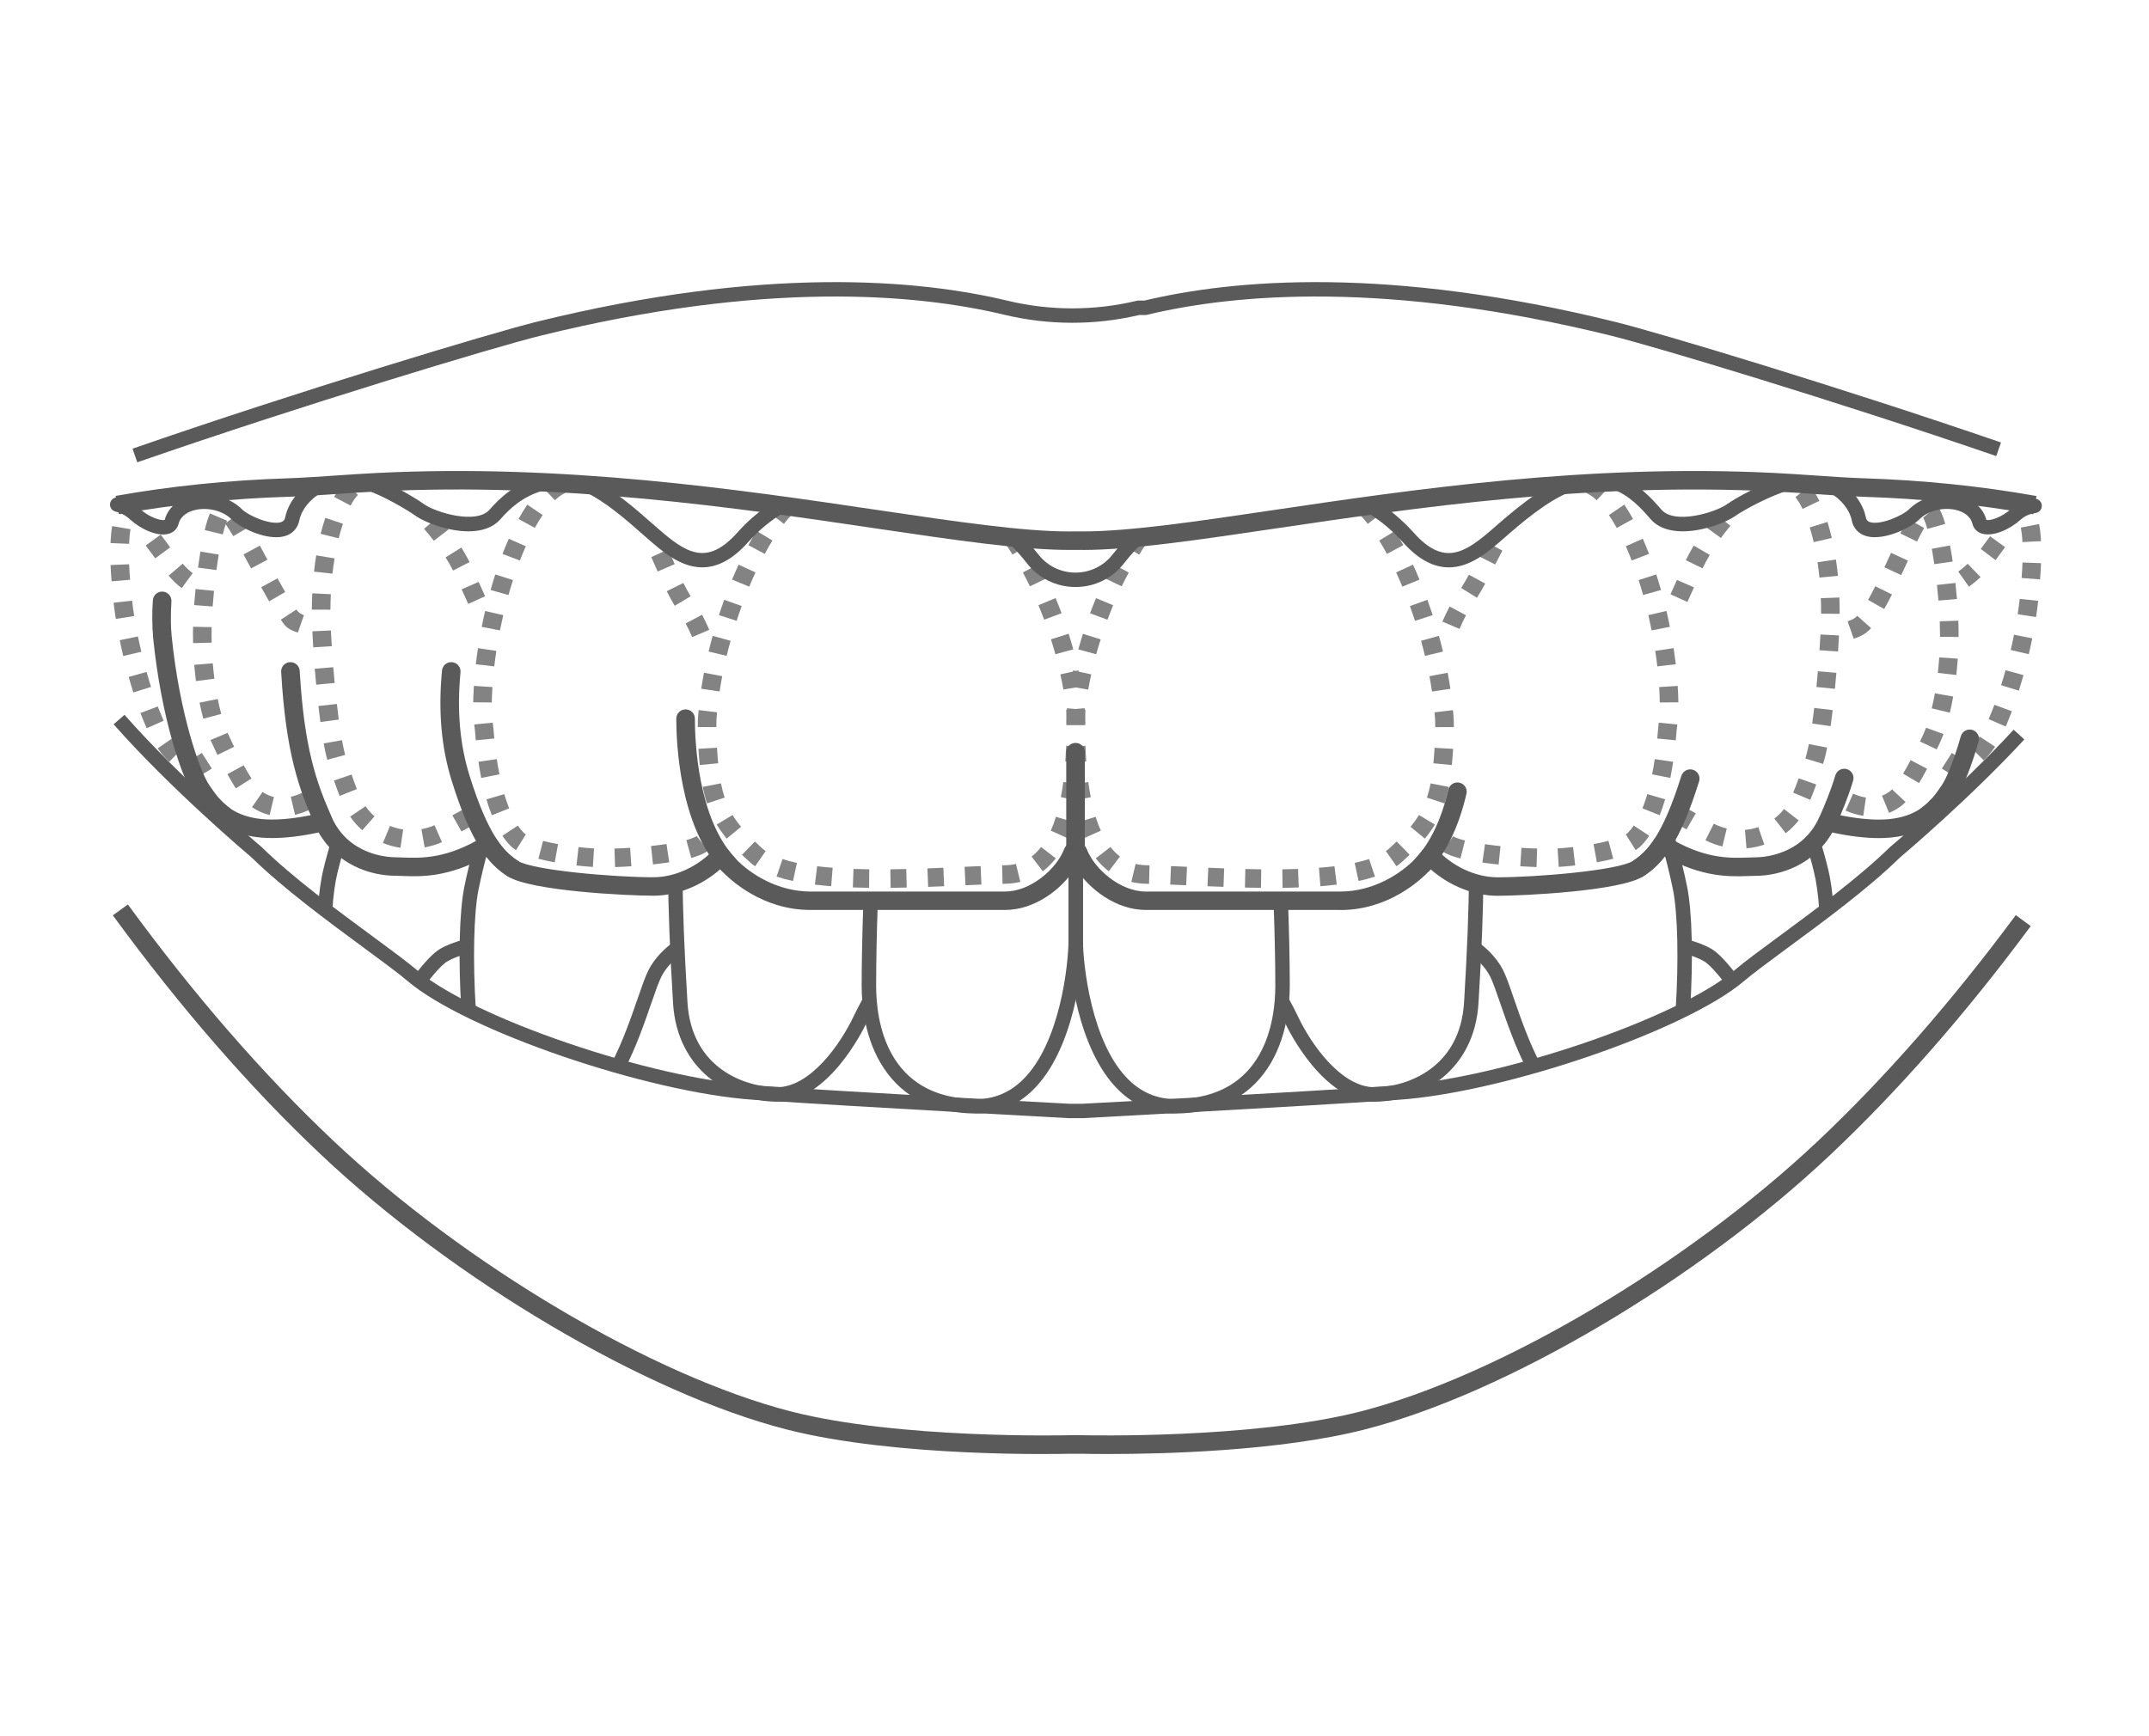 <?xml version="1.0" encoding="UTF-8"?>
<svg xmlns="http://www.w3.org/2000/svg" xmlns:xlink="http://www.w3.org/1999/xlink" version="1.1" id="Layer_1" x="0px" y="0px" width="99px" height="80px" viewBox="0 0 99 80" xml:space="preserve">
<g>
	<g opacity="0.75">
		<path fill="#5A5A5A" d="M59.085,40.91l-0.01-0.853c0.25-0.004,0.494-0.009,0.725-0.018l0.029,0.852    c-0.236,0.01-0.488,0.015-0.746,0.019H59.085z M58.093,40.91c-0.248-0.003-0.496-0.007-0.742-0.013l0.02-0.854    c0.244,0.006,0.488,0.01,0.732,0.014l-0.012,0.853H58.093z M56.362,40.865l-0.736-0.029l0.037-0.853    c0.24,0.011,0.486,0.021,0.732,0.031l-0.031,0.851H56.362z M60.829,40.836l-0.068-0.851c0.25-0.02,0.49-0.043,0.715-0.069    l0.105,0.845C61.345,40.791,61.091,40.815,60.829,40.836z M54.644,40.792l-0.734-0.033l0.035-0.851l0.738,0.032L54.644,40.792    L54.644,40.792z M52.935,40.726l-0.146-0.004c-0.227-0.004-0.451-0.032-0.672-0.084l0.199-0.83    c0.154,0.037,0.32,0.059,0.492,0.061l0.148,0.005L52.935,40.726L52.935,40.726z M62.587,40.595l-0.18-0.834    c0.242-0.052,0.467-0.113,0.664-0.178l0.271,0.809C63.095,40.473,62.843,40.541,62.587,40.595z M51.079,40.147    c-0.225-0.172-0.426-0.371-0.599-0.596l0.677-0.523c0.135,0.174,0.283,0.32,0.438,0.438L51.079,40.147L51.079,40.147z     M64.335,39.917l-0.49-0.701c0.059-0.041,0.117-0.086,0.17-0.134c0.115-0.104,0.225-0.207,0.328-0.308l0.596,0.613    c-0.107,0.104-0.221,0.209-0.346,0.323c-0.076,0.07-0.166,0.14-0.26,0.205L64.335,39.917z M65.642,38.642l-0.662-0.543    c0.152-0.185,0.279-0.363,0.391-0.544l0.732,0.44c-0.129,0.217-0.281,0.429-0.463,0.646h0.002V38.642z M49.932,38.625    c-0.106-0.239-0.198-0.485-0.276-0.735l0.818-0.253c0.07,0.23,0.152,0.445,0.24,0.639L49.932,38.625L49.932,38.625z M66.55,37.021    l-0.814-0.267c0.066-0.2,0.123-0.416,0.17-0.657l0.84,0.163c-0.049,0.257-0.115,0.511-0.197,0.76L66.55,37.021z M49.409,36.896    c-0.046-0.237-0.087-0.49-0.122-0.75l0.85-0.112c0.031,0.245,0.07,0.48,0.113,0.7L49.409,36.896L49.409,36.896L49.409,36.896z     M66.886,35.253l-0.852-0.082c0.02-0.218,0.039-0.452,0.053-0.714l0.855,0.049c-0.018,0.274-0.035,0.517-0.059,0.747H66.886z     M49.188,35.146c-0.016-0.222-0.028-0.444-0.036-0.666l-0.004-0.075l0.856-0.041l0.004,0.076c0.008,0.226,0.02,0.441,0.035,0.647    L49.188,35.146L49.188,35.146z M66.12,33.506c0.002-0.228-0.01-0.456-0.035-0.682l0.85-0.102c0.018,0.144,0.041,0.397,0.041,0.782    L66.12,33.506L66.12,33.506z M49.977,33.405h-0.856v-0.03c0-0.248,0.01-0.495,0.032-0.741l0.853,0.076    c-0.022,0.22-0.032,0.44-0.031,0.661v0.033L49.977,33.405z M65.97,31.865c-0.035-0.236-0.076-0.472-0.119-0.706l0.84-0.16    c0.049,0.25,0.09,0.5,0.127,0.74L65.97,31.865L65.97,31.865z M50.133,31.776l-0.844-0.146c0.043-0.24,0.092-0.489,0.146-0.739    l0.836,0.183C50.219,31.311,50.172,31.547,50.133,31.776L50.133,31.776L50.133,31.776z M65.646,30.223    c-0.057-0.23-0.117-0.464-0.182-0.696l0.824-0.228c0.068,0.24,0.131,0.484,0.189,0.723L65.646,30.223L65.646,30.223L65.646,30.223    z M50.501,30.148l-0.826-0.226c0.066-0.238,0.139-0.48,0.214-0.718l0.817,0.257C50.632,29.689,50.563,29.921,50.501,30.148    L50.501,30.148L50.501,30.148z M65.187,28.608c-0.076-0.23-0.154-0.459-0.234-0.681l0.805-0.29    c0.084,0.232,0.166,0.47,0.244,0.707L65.187,28.608z M51.019,28.556l-0.802-0.298c0.086-0.234,0.18-0.469,0.274-0.697l0.791,0.328    C51.19,28.108,51.103,28.332,51.019,28.556z M64.604,27.033c-0.092-0.221-0.188-0.44-0.287-0.657l0.777-0.357    c0.104,0.222,0.203,0.453,0.301,0.688L64.604,27.033z M51.675,27.017l-0.771-0.37c0.109-0.226,0.223-0.451,0.34-0.67l0.756,0.403    c-0.113,0.208-0.221,0.422-0.326,0.637l0,0H51.675z M52.476,25.557l-0.727-0.45c0.123-0.2,0.254-0.399,0.385-0.588l0.707,0.483    c-0.125,0.179-0.246,0.365-0.363,0.554L52.476,25.557z M63.892,25.523c-0.111-0.208-0.23-0.414-0.354-0.615l0.73-0.446    c0.127,0.206,0.254,0.428,0.379,0.658L63.892,25.523z M63.009,24.14c-0.137-0.18-0.287-0.35-0.447-0.51l0.604-0.606    c0.174,0.172,0.35,0.37,0.521,0.593L63.009,24.14z M70.786,39.953c-0.238-0.009-0.492-0.021-0.75-0.036l0.053-0.85    c0.25,0.015,0.494,0.027,0.723,0.033l-0.027,0.853H70.786z M71.808,39.944l-0.053-0.85c0.221-0.014,0.467-0.035,0.713-0.063    l0.098,0.847c-0.252,0.028-0.506,0.052-0.758,0.067V39.944z M69.038,39.835c-0.25-0.025-0.5-0.055-0.748-0.09l0.121-0.846    c0.221,0.033,0.461,0.062,0.715,0.089L69.038,39.835L69.038,39.835z M73.565,39.735l-0.154-0.84    c0.252-0.047,0.484-0.097,0.688-0.15l0.221,0.824c-0.25,0.064-0.5,0.119-0.754,0.164l0,0V39.735z M67.28,39.556    c-0.373-0.095-0.643-0.199-0.824-0.324l0.486-0.701c0.043,0.029,0.182,0.107,0.547,0.199L67.28,39.556L67.28,39.556z     M75.349,39.169l-0.453-0.723c0.037-0.021,0.07-0.048,0.102-0.077c0.088-0.091,0.178-0.2,0.264-0.33l0.715,0.471    c-0.109,0.165-0.232,0.319-0.371,0.46C75.534,39.04,75.448,39.106,75.349,39.169z M76.46,37.563l-0.797-0.316    c0.08-0.2,0.156-0.42,0.227-0.656l0.82,0.24c-0.076,0.26-0.16,0.505-0.25,0.73V37.563z M76.95,35.846l-0.84-0.166    c0.045-0.224,0.086-0.46,0.121-0.702l0.848,0.125C77.04,35.359,76.997,35.609,76.95,35.846L76.95,35.846z M77.2,34.111    l-0.854-0.082c0.014-0.14,0.027-0.285,0.039-0.434v-0.016l0.004-0.033c0.012-0.082,0.023-0.165,0.029-0.248l0.854,0.084    c-0.01,0.093-0.021,0.185-0.033,0.277c-0.012,0.154-0.025,0.305-0.039,0.45V34.111z M76.462,32.368    c-0.002-0.237-0.012-0.473-0.027-0.709l0.854-0.053c0.016,0.252,0.025,0.504,0.031,0.756L76.462,32.368L76.462,32.368z     M76.349,30.706c-0.027-0.238-0.059-0.476-0.096-0.713l0.848-0.128c0.037,0.25,0.07,0.499,0.1,0.743l-0.85,0.098H76.349z     M76.087,29.048c-0.047-0.234-0.098-0.47-0.15-0.703l0.834-0.193c0.055,0.242,0.109,0.487,0.156,0.73L76.087,29.048z     M75.696,27.417c-0.066-0.23-0.135-0.46-0.209-0.688l0.814-0.26c0.076,0.233,0.148,0.473,0.219,0.717L75.696,27.417L75.696,27.417    z M75.169,25.828c-0.088-0.228-0.18-0.45-0.271-0.659l0.783-0.344c0.098,0.221,0.195,0.456,0.287,0.698L75.169,25.828    L75.169,25.828z M74.479,24.324c-0.111-0.203-0.23-0.4-0.359-0.592l0.707-0.478c0.137,0.2,0.273,0.422,0.404,0.66l-0.75,0.411    L74.479,24.324z M73.554,23.05c-0.141-0.138-0.303-0.251-0.48-0.336l0.348-0.78c0.242,0.107,0.484,0.274,0.721,0.496l-0.59,0.62    H73.554z M67.235,28.978l-0.787-0.335c0.107-0.25,0.219-0.483,0.334-0.696l0.754,0.403c-0.102,0.19-0.203,0.401-0.299,0.628    H67.235z M68.04,27.544l-0.727-0.451c0.121-0.195,0.238-0.395,0.357-0.612l0.752,0.41C68.302,27.112,68.175,27.33,68.04,27.544    L68.04,27.544z M68.882,26.01l-0.766-0.385c0.115-0.224,0.227-0.445,0.346-0.663l0.75,0.41c-0.111,0.207-0.221,0.42-0.332,0.637    v0.001H68.882z M80.458,39.09l-0.072-0.85c0.209-0.019,0.416-0.06,0.615-0.13l0.277,0.809    C81.013,39.009,80.737,39.066,80.458,39.09z M79.347,39.004c-0.271-0.065-0.533-0.161-0.781-0.287l0.385-0.762    c0.193,0.097,0.395,0.17,0.598,0.22L79.347,39.004z M82.265,38.394l-0.525-0.676c0.168-0.128,0.318-0.277,0.445-0.44l0.676,0.524    C82.688,38.022,82.487,38.222,82.265,38.394L82.265,38.394z M77.696,38.216c-0.211-0.12-0.422-0.238-0.635-0.354l0.408-0.75    c0.145,0.078,0.373,0.204,0.652,0.364L77.696,38.216L77.696,38.216z M83.396,36.856l-0.789-0.334    c0.08-0.185,0.162-0.4,0.254-0.659l0.809,0.284C83.571,36.424,83.481,36.656,83.396,36.856L83.396,36.856z M83.987,35.199    l-0.82-0.25l0.008-0.02c0.051-0.159,0.104-0.375,0.156-0.645l0.84,0.163c-0.045,0.25-0.105,0.498-0.182,0.742L83.987,35.199    L83.987,35.199L83.987,35.199z M84.333,33.459l-0.848-0.12c0.031-0.22,0.063-0.463,0.092-0.718l0.85,0.1    c-0.029,0.26-0.063,0.508-0.094,0.736V33.459L84.333,33.459z M84.532,31.739l-0.852-0.083c0.023-0.243,0.045-0.487,0.064-0.726    l0.854,0.072C84.577,31.248,84.556,31.494,84.532,31.739z M84.675,30.019l-0.855-0.057c0.018-0.26,0.033-0.505,0.045-0.726    l0.854,0.044C84.708,29.505,84.692,29.755,84.675,30.019L84.675,30.019z M84.751,28.283l-0.857-0.005v-0.1    c0-0.205-0.004-0.412-0.012-0.615l0.855-0.031c0.008,0.213,0.012,0.43,0.012,0.647v0.104H84.751z M77.735,27.738l-0.779-0.354    c0.09-0.197,0.189-0.418,0.297-0.663l0.785,0.343C77.927,27.313,77.827,27.537,77.735,27.738L77.735,27.738z M83.819,26.615    c-0.023-0.236-0.053-0.472-0.088-0.706l0.846-0.127c0.037,0.243,0.07,0.495,0.094,0.75L83.819,26.615z M78.433,26.188l-0.77-0.375    c0.115-0.231,0.236-0.459,0.363-0.674l0.74,0.431C78.647,25.772,78.536,25.978,78.433,26.188z M83.554,24.981    c-0.053-0.228-0.113-0.454-0.184-0.677l0.818-0.253c0.072,0.233,0.139,0.481,0.199,0.738L83.554,24.981L83.554,24.981z     M79.28,24.789l-0.693-0.502c0.139-0.189,0.287-0.378,0.465-0.598l0.664,0.539C79.546,24.434,79.407,24.613,79.28,24.789    L79.28,24.789z M83.04,23.449c-0.088-0.192-0.199-0.374-0.328-0.541l0.664-0.538c0.152,0.185,0.299,0.423,0.436,0.71L83.04,23.449    L83.04,23.449L83.04,23.449z M85.835,37.592c-0.279-0.044-0.553-0.126-0.813-0.243l0.346-0.78c0.209,0.093,0.41,0.153,0.592,0.18    l-0.123,0.843H85.835z M87.024,37.456l-0.324-0.79c0.125-0.05,0.25-0.122,0.373-0.213c0.031-0.025,0.061-0.052,0.088-0.081    l0.625,0.582c-0.07,0.075-0.135,0.135-0.201,0.183C87.411,37.267,87.224,37.374,87.024,37.456L87.024,37.456L87.024,37.456z     M88.405,36.083l-0.734-0.436c0.109-0.184,0.227-0.392,0.348-0.622l0.758,0.398c-0.129,0.242-0.252,0.463-0.369,0.66H88.405z     M89.224,34.532l-0.775-0.366c0.047-0.095,0.09-0.192,0.137-0.29c0.047-0.101,0.096-0.218,0.143-0.345l0.803,0.293    c-0.051,0.139-0.107,0.276-0.17,0.411c-0.045,0.1-0.092,0.2-0.141,0.297H89.224z M89.823,32.838l-0.832-0.198    c0.053-0.221,0.102-0.454,0.145-0.694l0.844,0.15c-0.045,0.256-0.098,0.506-0.154,0.742H89.823L89.823,32.838z M90.122,31.101    l-0.85-0.095c0.025-0.233,0.049-0.473,0.064-0.712l0.854,0.056c-0.018,0.251-0.039,0.503-0.066,0.75L90.122,31.101z     M85.397,29.433l-0.281-0.805c0.258-0.09,0.336-0.135,0.445-0.254l0.637,0.57C85.962,29.204,85.743,29.313,85.397,29.433    L85.397,29.433z M90.228,29.35l-0.857-0.008v-0.128c0-0.193-0.004-0.39-0.01-0.585l0.855-0.03    c0.008,0.206,0.012,0.414,0.012,0.616V29.35L90.228,29.35L90.228,29.35z M86.802,28.062l-0.744-0.42    c0.1-0.175,0.209-0.38,0.332-0.63l0.768,0.38C87.026,27.655,86.911,27.874,86.802,28.062z M89.3,27.674    c-0.02-0.24-0.043-0.482-0.068-0.72l0.85-0.092c0.027,0.245,0.051,0.494,0.072,0.74L89.3,27.674L89.3,27.674z M87.585,26.499    l-0.775-0.36l0.191-0.412l0.117-0.253l0.777,0.359l-0.119,0.253L87.585,26.499L87.585,26.499z M89.108,25.997    c-0.033-0.237-0.072-0.474-0.115-0.71l0.842-0.152c0.043,0.23,0.084,0.479,0.121,0.74L89.108,25.997z M88.313,24.955l-0.77-0.376    c0.133-0.272,0.25-0.492,0.354-0.673l0.744,0.422C88.546,24.494,88.44,24.699,88.313,24.955z M88.79,24.372    c-0.117-0.412-0.197-0.51-0.201-0.514l0.656-0.548c0.137,0.162,0.254,0.426,0.369,0.83L88.79,24.372L88.79,24.372z M90.269,35.794    c-0.23,0-0.398-0.11-0.629-0.263c-0.055-0.035-0.113-0.075-0.184-0.118l0.461-0.72l0.193,0.127    c0.084,0.055,0.178,0.116,0.211,0.128c0,0-0.063-0.013-0.109,0l0.244,0.818C90.396,35.784,90.331,35.794,90.269,35.794    L90.269,35.794z M91.39,35.038l-0.605-0.603c0.162-0.162,0.293-0.321,0.412-0.498l0.713,0.47    C91.759,34.633,91.593,34.834,91.39,35.038L91.39,35.038z M92.399,33.475l-0.787-0.339c0.094-0.218,0.184-0.438,0.266-0.66    l0.805,0.297c-0.07,0.186-0.141,0.365-0.211,0.533L92.399,33.475L92.399,33.475z M93.005,31.825l-0.818-0.253    c0.07-0.222,0.139-0.454,0.205-0.691l0.824,0.227c-0.068,0.246-0.141,0.487-0.213,0.718L93.005,31.825z M93.462,30.144    l-0.834-0.194c0.057-0.237,0.107-0.474,0.154-0.704l0.84,0.168C93.573,29.653,93.521,29.898,93.462,30.144z M93.798,28.432    l-0.848-0.13c0.039-0.248,0.07-0.486,0.094-0.707l0.852,0.088c-0.027,0.25-0.061,0.5-0.1,0.749H93.798z M90.704,27.033    l-0.492-0.698c0.146-0.1,0.291-0.22,0.434-0.358l0.594,0.615C91.071,26.752,90.894,26.899,90.704,27.033L90.704,27.033z     M93.985,26.7l-0.854-0.068c0.02-0.245,0.033-0.486,0.041-0.713l0.855,0.031c-0.008,0.24-0.023,0.493-0.045,0.75H93.985z     M91.931,25.81l-0.682-0.517c0.025-0.033,0.051-0.065,0.074-0.098c0.127-0.171,0.246-0.333,0.357-0.484l0.691,0.501    c-0.111,0.154-0.23,0.318-0.361,0.491L91.931,25.81L91.931,25.81z M93.169,24.978c-0.008-0.225-0.033-0.448-0.072-0.669    l0.84-0.162c0.045,0.223,0.072,0.487,0.088,0.789L93.169,24.978L93.169,24.978z"></path>
		<path fill="#5A5A5A" d="M40.036,40.91c-0.258-0.003-0.508-0.011-0.747-0.019l0.03-0.852c0.232,0.009,0.476,0.014,0.727,0.018    L40.036,40.91z M41.028,40.91l-0.01-0.853c0.245-0.004,0.488-0.008,0.732-0.014l0.02,0.854    C41.523,40.903,41.276,40.907,41.028,40.91z M42.758,40.865l-0.033-0.851l0.733-0.031l0.037,0.853    C43.253,40.847,43.006,40.856,42.758,40.865L42.758,40.865z M38.291,40.836c-0.251-0.02-0.501-0.044-0.751-0.075l0.105-0.846    c0.224,0.027,0.463,0.051,0.714,0.07L38.291,40.836z M44.477,40.792l-0.039-0.852c0.254-0.012,0.5-0.023,0.738-0.032l0.036,0.851    L44.477,40.792z M46.185,40.726l-0.02-0.853l0.148-0.004c0.172-0.004,0.336-0.024,0.49-0.06l0.202,0.828    c-0.221,0.051-0.447,0.08-0.674,0.084L46.185,40.726L46.185,40.726z M36.532,40.595c-0.255-0.054-0.508-0.121-0.756-0.203    l0.272-0.809c0.198,0.066,0.422,0.126,0.665,0.178L36.532,40.595z M48.04,40.147l-0.517-0.68c0.157-0.119,0.304-0.265,0.438-0.438    l0.677,0.523C48.458,39.784,48.256,39.983,48.04,40.147L48.04,40.147L48.04,40.147z M34.785,39.917    c-0.091-0.063-0.177-0.131-0.259-0.206c-0.121-0.11-0.236-0.218-0.345-0.323l0.596-0.613c0.103,0.1,0.213,0.201,0.328,0.308    c0.05,0.046,0.106,0.091,0.168,0.134L34.785,39.917L34.785,39.917L34.785,39.917z M33.479,38.64    c-0.17-0.203-0.325-0.42-0.463-0.646l0.733-0.44c0.11,0.181,0.238,0.36,0.39,0.544l-0.661,0.543L33.479,38.64z M49.188,38.624    l-0.781-0.35c0.087-0.193,0.168-0.409,0.24-0.64l0.817,0.254C49.386,38.14,49.294,38.384,49.188,38.624L49.188,38.624z     M32.57,37.019c-0.082-0.249-0.147-0.503-0.196-0.761l0.84-0.163c0.048,0.241,0.103,0.456,0.169,0.657L32.57,37.019L32.57,37.019z     M49.71,36.894l-0.84-0.162c0.043-0.22,0.08-0.456,0.113-0.7l0.849,0.111C49.798,36.403,49.757,36.657,49.71,36.894L49.71,36.894    L49.71,36.894z M32.234,35.251c-0.022-0.23-0.041-0.473-0.058-0.747l0.855-0.05c0.015,0.263,0.033,0.497,0.054,0.715    L32.234,35.251L32.234,35.251z M49.932,35.144l-0.855-0.06c0.015-0.204,0.026-0.419,0.036-0.64l0.003-0.082l0.856,0.04    l-0.004,0.082C49.958,34.707,49.947,34.931,49.932,35.144z M33,33.504l-0.856-0.003c0.002-0.385,0.023-0.638,0.04-0.782    l0.85,0.102C33.022,32.921,33.002,33.141,33,33.504z M50,33.404h-0.856v-0.038c0.001-0.22-0.009-0.439-0.029-0.657l0.853-0.077    C49.989,32.877,50,33.123,50,33.369V33.404L50,33.404z M33.15,31.862l-0.846-0.125c0.036-0.24,0.078-0.49,0.127-0.74l0.84,0.16    C33.226,31.397,33.185,31.633,33.15,31.862L33.15,31.862z M48.988,31.774c-0.04-0.228-0.087-0.464-0.139-0.7l0.836-0.184    c0.056,0.25,0.104,0.498,0.146,0.738L48.988,31.774L48.988,31.774z M33.475,30.221l-0.832-0.2c0.058-0.24,0.121-0.483,0.188-0.723    l0.825,0.228C33.591,29.757,33.531,29.989,33.475,30.221L33.475,30.221L33.475,30.221z M48.619,30.147    c-0.063-0.229-0.131-0.46-0.205-0.688l0.817-0.257c0.076,0.239,0.147,0.48,0.213,0.718l-0.826,0.227H48.619z M33.935,28.606    l-0.815-0.264c0.077-0.237,0.16-0.475,0.243-0.706l0.806,0.289C34.088,28.147,34.009,28.377,33.935,28.606L33.935,28.606z     M48.102,28.554c-0.083-0.224-0.171-0.446-0.263-0.667l0.79-0.328c0.096,0.23,0.189,0.463,0.276,0.697L48.102,28.554z     M34.516,27.032l-0.792-0.326c0.098-0.235,0.2-0.466,0.302-0.688l0.778,0.357C34.706,26.586,34.61,26.808,34.516,27.032z     M47.446,27.016c-0.103-0.216-0.213-0.43-0.325-0.637l0.755-0.402c0.117,0.218,0.232,0.443,0.341,0.67L47.446,27.016    L47.446,27.016z M46.646,25.556c-0.118-0.19-0.24-0.377-0.364-0.555l0.705-0.483c0.131,0.19,0.26,0.387,0.386,0.588L46.646,25.556    z M35.23,25.522l-0.755-0.403c0.124-0.23,0.251-0.45,0.379-0.658l0.73,0.446C35.464,25.099,35.346,25.307,35.23,25.522z     M36.111,24.139l-0.676-0.523c0.173-0.222,0.348-0.422,0.521-0.593l0.604,0.606C36.4,23.79,36.25,23.96,36.111,24.139    L36.111,24.139z M28.336,39.953l-0.029-0.853c0.231-0.006,0.475-0.02,0.722-0.035l0.056,0.851    C28.829,39.933,28.575,39.946,28.336,39.953L28.336,39.953z M27.313,39.946c-0.252-0.016-0.505-0.037-0.756-0.066l0.096-0.847    c0.245,0.026,0.49,0.05,0.712,0.063L27.313,39.946L27.313,39.946z M30.083,39.831l-0.092-0.848    c0.253-0.028,0.493-0.059,0.713-0.092l0.127,0.844c-0.25,0.037-0.5,0.068-0.75,0.096H30.083L30.083,39.831z M25.555,39.735    c-0.274-0.051-0.527-0.105-0.753-0.164l0.218-0.824c0.204,0.054,0.436,0.104,0.688,0.15l-0.153,0.84V39.735z M31.845,39.532    l-0.227-0.822c0.333-0.091,0.446-0.166,0.474-0.188l0.524,0.676C32.449,39.327,32.196,39.437,31.845,39.532L31.845,39.532    L31.845,39.532z M23.772,39.171c-0.093-0.057-0.18-0.123-0.257-0.199c-0.138-0.142-0.262-0.295-0.37-0.461l0.713-0.47    c0.087,0.129,0.175,0.24,0.265,0.329c0.031,0.029,0.065,0.055,0.102,0.077L23.772,39.171L23.772,39.171z M22.659,37.563    c-0.095-0.239-0.178-0.483-0.25-0.73l0.822-0.24c0.069,0.234,0.145,0.455,0.225,0.656l-0.796,0.316L22.659,37.563L22.659,37.563z     M22.169,35.846c-0.049-0.247-0.092-0.495-0.129-0.743l0.847-0.125c0.036,0.242,0.077,0.478,0.122,0.702L22.169,35.846z     M21.919,34.111c-0.015-0.15-0.028-0.3-0.039-0.451c-0.013-0.092-0.024-0.185-0.033-0.277l0.853-0.084    c0.015,0.155,0.029,0.246,0.029,0.247l0.004,0.034c0.011,0.155,0.024,0.304,0.039,0.45L21.919,34.111L21.919,34.111z     M22.657,32.368L21.8,32.361c0-0.087,0.003-0.178,0.006-0.271c0.006-0.16,0.013-0.323,0.024-0.485l0.854,0.053    c-0.01,0.154-0.017,0.309-0.023,0.46C22.658,32.201,22.657,32.284,22.657,32.368L22.657,32.368z M22.77,30.706l-0.85-0.098    c0.028-0.244,0.061-0.494,0.1-0.743l0.846,0.128C22.83,30.232,22.797,30.472,22.77,30.706z M23.031,29.048l-0.84-0.165    c0.049-0.244,0.102-0.49,0.158-0.73l0.835,0.192C23.13,28.578,23.078,28.815,23.031,29.048L23.031,29.048z M23.424,27.417    L22.6,27.186c0.068-0.244,0.141-0.485,0.216-0.717l0.816,0.26C23.56,26.952,23.49,27.184,23.424,27.417z M23.95,25.828l-0.8-0.305    c0.094-0.242,0.19-0.477,0.289-0.698l0.783,0.345C24.129,25.378,24.037,25.6,23.95,25.828z M24.638,24.324l-0.75-0.41    c0.131-0.239,0.267-0.461,0.403-0.661L25,23.731C24.87,23.922,24.749,24.12,24.638,24.324L24.638,24.324z M25.565,23.05    l-0.589-0.62c0.236-0.222,0.479-0.39,0.721-0.496l0.347,0.78C25.89,22.781,25.73,22.894,25.565,23.05L25.565,23.05z     M31.887,29.357c-0.09-0.213-0.19-0.423-0.3-0.628l0.754-0.403c0.115,0.213,0.228,0.447,0.334,0.695L31.887,29.357L31.887,29.357z     M31.083,27.914c-0.131-0.219-0.254-0.443-0.368-0.672l0.766-0.381c0.111,0.222,0.222,0.424,0.336,0.615L31.083,27.914    L31.083,27.914z M30.296,26.334l-0.06-0.137c-0.077-0.18-0.155-0.356-0.233-0.527l0.78-0.354c0.08,0.178,0.16,0.358,0.24,0.541    l0.06,0.137l-0.785,0.34H30.296z M18.448,39.065c-0.277-0.041-0.548-0.115-0.808-0.221l0.326-0.789    c0.195,0.079,0.4,0.135,0.607,0.166L18.448,39.065z M19.563,39.047l-0.15-0.839c0.206-0.037,0.41-0.1,0.606-0.184l0.342,0.781    C20.105,38.917,19.837,38.998,19.563,39.047L19.563,39.047z M21.259,38.313l-0.42-0.744c0.23-0.129,0.456-0.248,0.671-0.354    l0.38,0.764C21.75,38.048,21.529,38.161,21.259,38.313z M16.689,38.256c-0.212-0.185-0.399-0.396-0.558-0.629l0.709-0.478    c0.117,0.171,0.255,0.329,0.414,0.467L16.689,38.256z M15.647,36.675c-0.093-0.234-0.18-0.47-0.261-0.709l0.81-0.276    c0.09,0.261,0.17,0.479,0.246,0.668L15.647,36.675z M15.076,35.01c-0.065-0.249-0.121-0.5-0.165-0.754l0.843-0.15    c0.05,0.273,0.099,0.503,0.147,0.68L15.076,35.01L15.076,35.01z M14.759,33.27c-0.03-0.23-0.061-0.478-0.09-0.738l0.85-0.095    c0.029,0.254,0.059,0.496,0.088,0.72L14.759,33.27z M14.566,31.549c-0.023-0.245-0.045-0.49-0.065-0.735l0.853-0.07    c0.02,0.238,0.041,0.482,0.064,0.726L14.566,31.549L14.566,31.549z M14.43,29.83c-0.017-0.247-0.03-0.493-0.041-0.74l0.855-0.04    c0.01,0.22,0.024,0.464,0.04,0.726L14.43,29.83z M15.222,28.094l-0.856-0.003c0-0.252,0.007-0.505,0.02-0.752l0.855,0.041    C15.23,27.614,15.223,27.855,15.222,28.094L15.222,28.094z M21.571,27.83c-0.093-0.2-0.194-0.425-0.304-0.675l0.784-0.343    c0.108,0.245,0.208,0.466,0.298,0.663l-0.78,0.354L21.571,27.83z M15.316,26.433l-0.85-0.094c0.028-0.254,0.063-0.506,0.102-0.749    l0.845,0.139C15.375,25.957,15.343,26.194,15.316,26.433L15.316,26.433L15.316,26.433z M20.872,26.289    c-0.106-0.207-0.221-0.409-0.345-0.606l0.726-0.453c0.137,0.218,0.265,0.444,0.382,0.67L20.872,26.289z M19.988,24.919    c-0.132-0.17-0.276-0.345-0.453-0.553l0.651-0.553c0.187,0.218,0.34,0.402,0.48,0.583l-0.678,0.521V24.919z M15.603,24.805    l-0.831-0.207c0.065-0.258,0.137-0.505,0.215-0.736l0.812,0.271C15.727,24.343,15.662,24.569,15.603,24.805z M16.15,23.296    l-0.757-0.4c0.161-0.3,0.33-0.538,0.506-0.703l0.591,0.615C16.415,22.88,16.295,23.023,16.15,23.296L16.15,23.296z M12.422,37.556    c-0.291-0.07-0.567-0.193-0.813-0.363l0.487-0.702c0.164,0.113,0.34,0.192,0.523,0.235L12.422,37.556z M13.59,37.546l-0.194-0.831    c0.19-0.044,0.392-0.118,0.598-0.22l0.378,0.765C14.108,37.39,13.844,37.486,13.59,37.546L13.59,37.546z M10.863,36.329    c-0.12-0.19-0.25-0.41-0.387-0.657l0.75-0.41c0.127,0.23,0.248,0.435,0.36,0.608L10.863,36.329z M10.018,34.785    c-0.11-0.228-0.218-0.456-0.322-0.686l0.789-0.332l0.048,0.11c0.085,0.183,0.17,0.36,0.254,0.534L10.018,34.785L10.018,34.785    L10.018,34.785z M9.365,33.117c-0.063-0.234-0.12-0.483-0.173-0.741l0.839-0.168c0.048,0.24,0.103,0.471,0.16,0.688L9.365,33.117z     M9.028,31.383c-0.032-0.249-0.059-0.498-0.08-0.748l0.854-0.07c0.02,0.238,0.045,0.477,0.075,0.71L9.028,31.383L9.028,31.383    L9.028,31.383z M8.895,29.633c-0.004-0.14-0.005-0.279-0.005-0.419c0-0.11,0-0.221,0.003-0.333l0.856,0.017    c-0.004,0.238-0.003,0.476,0.002,0.714L8.895,29.633z M13.721,29.15c-0.44-0.153-0.55-0.236-0.785-0.596l0.717-0.466    c0.084,0.123,0.208,0.213,0.35,0.256L13.721,29.15z M9.796,27.946l-0.853-0.065c0.018-0.243,0.04-0.492,0.065-0.74l0.852,0.084    C9.836,27.466,9.814,27.709,9.796,27.946L9.796,27.946z M12.399,27.709c-0.125-0.215-0.247-0.432-0.366-0.651l0.751-0.409    c0.136,0.249,0.252,0.455,0.355,0.63L12.399,27.709z M9.971,26.267l-0.849-0.113c0.036-0.259,0.073-0.507,0.11-0.74l0.846,0.14    C10.039,25.791,10.002,26.029,9.971,26.267z M11.566,26.192c-0.116-0.217-0.234-0.434-0.348-0.644l0.753-0.407l0.35,0.65    L11.566,26.192L11.566,26.192z M10.746,24.706c-0.137-0.23-0.25-0.41-0.35-0.55c-0.043,0.13-0.09,0.289-0.133,0.47l-0.832-0.201    c0.077-0.319,0.159-0.577,0.24-0.769l0.787,0.338c-0.013,0.03-0.024,0.06-0.036,0.09l0.642-0.464    c0.121,0.166,0.258,0.38,0.419,0.653L10.746,24.706L10.746,24.706L10.746,24.706z M8.902,35.794c-0.022,0-0.044-0.001-0.067-0.003    l0.08-0.85c-0.017-0.001-0.033,0.002-0.034,0.002c0.045-0.012,0.182-0.1,0.303-0.177l0.114-0.073l0.46,0.719l-0.11,0.07    c-0.282,0.18-0.486,0.31-0.746,0.31V35.794z M7.797,35.103c-0.198-0.188-0.377-0.395-0.534-0.618l0.704-0.486    c0.12,0.173,0.254,0.328,0.425,0.491L7.797,35.103L7.797,35.103z M6.757,33.556c-0.102-0.231-0.198-0.465-0.288-0.701l0.801-0.302    c0.084,0.221,0.174,0.44,0.27,0.657L6.757,33.556L6.757,33.556L6.757,33.556z M6.142,31.908c-0.076-0.238-0.147-0.477-0.214-0.716    l0.825-0.23c0.065,0.235,0.135,0.467,0.205,0.69L6.142,31.908z M5.677,30.228c-0.058-0.244-0.113-0.49-0.161-0.729l0.839-0.171    c0.047,0.23,0.1,0.467,0.157,0.704L5.677,30.228L5.677,30.228z M5.336,28.519c-0.04-0.248-0.074-0.497-0.102-0.747l0.852-0.093    c0.024,0.22,0.057,0.459,0.096,0.707L5.336,28.519z M8.373,27.099c-0.209-0.151-0.4-0.333-0.606-0.573l0.651-0.553    c0.161,0.188,0.307,0.326,0.459,0.436L8.373,27.099L8.373,27.099z M5.141,26.786c-0.022-0.257-0.038-0.51-0.048-0.75L5.949,26    c0.01,0.229,0.024,0.468,0.045,0.714L5.141,26.786z M7.151,25.728c-0.157-0.21-0.303-0.409-0.438-0.593l0.692-0.502    c0.133,0.183,0.279,0.38,0.434,0.589L7.151,25.728L7.151,25.728z M5.946,25.059L5.09,25.024c0.013-0.295,0.038-0.559,0.077-0.782    l0.844,0.142c-0.032,0.19-0.054,0.417-0.064,0.677L5.946,25.059L5.946,25.059z"></path>
	</g>
	<path fill="#5A5A5A" d="M54.14,51.31c-1.004,0-1.885-0.367-2.617-1.09c-1.888-1.854-2.3-5.625-2.3-6.922v-3.47h0.666v3.47   c0,1.137,0.385,4.764,2.101,6.45c0.615,0.606,1.354,0.907,2.193,0.897c4.123-0.053,4.568-3.662,4.568-5.213   c0-1.102-0.027-2.42-0.082-3.916l0.666-0.024c0.055,1.505,0.082,2.831,0.082,3.94c0,0.842-0.133,2.451-1.016,3.783   c-0.906,1.364-2.324,2.068-4.211,2.094h-0.053H54.14z"></path>
	<path fill="#5A5A5A" d="M63.335,50.763c-2.352,0-3.959-3.256-4.135-3.628c-0.137-0.285-0.283-0.566-0.436-0.844l0.586-0.317   c0.189,0.346,0.342,0.642,0.453,0.879c0.572,1.209,1.957,3.246,3.535,3.246h0.023c1.43-0.018,3.902-0.863,4.086-3.916   c0.146-2.44,0.223-4.398,0.219-5.664l0.666-0.002c0.004,1.279-0.072,3.252-0.221,5.707c-0.188,3.08-2.59,4.512-4.742,4.539h-0.033   H63.335z M77.858,46.573l-0.664-0.042c0.145-2.276,0.096-4.454-0.125-5.548c-0.156-0.757-0.344-1.507-0.563-2.248l0.641-0.185   c0.24,0.834,0.434,1.608,0.574,2.302C77.956,42.017,78.009,44.207,77.858,46.573L77.858,46.573z"></path>
	<path fill="#5A5A5A" d="M70.345,49.285c-0.533-1.035-0.922-2.159-1.234-3.062c-0.184-0.529-0.34-0.985-0.463-1.228   c-0.238-0.466-0.645-0.828-0.941-1.052l0.4-0.529c0.354,0.264,0.838,0.7,1.133,1.279c0.145,0.285,0.303,0.738,0.5,1.313   c0.305,0.885,0.686,1.983,1.199,2.975L70.345,49.285z M83.81,41.949c-0.045-0.7-0.129-1.3-0.248-1.785   c-0.102-0.423-0.219-0.843-0.352-1.257l0.633-0.203c0.125,0.386,0.248,0.824,0.365,1.303c0.129,0.521,0.219,1.16,0.268,1.899   L83.81,41.949z M79.538,45.408c-0.6-0.793-0.906-1.038-1.033-1.113c-0.236-0.139-0.566-0.265-0.982-0.376l0.172-0.641   c0.475,0.127,0.861,0.275,1.148,0.445c0.309,0.18,0.707,0.601,1.227,1.285L79.538,45.408z M44.974,51.31h-0.053   c-1.887-0.024-3.303-0.729-4.209-2.094c-0.885-1.332-1.017-2.941-1.017-3.783c0-1.05,0.025-2.295,0.073-3.701l0.666,0.021   c-0.045,1.227-0.069,2.453-0.072,3.68c0,1.551,0.445,5.16,4.568,5.213h0.042c0.822,0,1.546-0.301,2.151-0.897   c1.716-1.687,2.101-5.312,2.101-6.45v-3.47h0.666v3.47c0,1.297-0.413,5.067-2.3,6.922C46.856,50.942,45.975,51.31,44.974,51.31   L44.974,51.31L44.974,51.31z"></path>
	<path fill="#5A5A5A" d="M35.781,50.763h-0.033c-2.154-0.027-4.556-1.459-4.742-4.539c-0.149-2.455-0.225-4.43-0.221-5.707   l0.666,0.002c-0.005,1.265,0.071,3.223,0.219,5.664c0.184,3.053,2.656,3.898,4.086,3.916c1.584,0.02,2.983-2.031,3.557-3.246   c0.113-0.237,0.265-0.533,0.454-0.879l0.585,0.317c-0.182,0.335-0.33,0.618-0.436,0.844C39.74,47.507,38.133,50.763,35.781,50.763   L35.781,50.763z M21.256,46.573c-0.15-2.365-0.098-4.557,0.137-5.721c0.114-0.566,0.265-1.189,0.448-1.854l0.642,0.175   c-0.167,0.599-0.312,1.201-0.437,1.81c-0.222,1.093-0.27,3.271-0.125,5.548L21.256,46.573z"></path>
	<path fill="#5A5A5A" d="M28.771,49.285l-0.592-0.304c0.513-0.992,0.893-2.09,1.198-2.975c0.199-0.574,0.356-1.027,0.502-1.313   c0.295-0.579,0.78-1.016,1.133-1.28l0.4,0.53c-0.298,0.223-0.702,0.584-0.94,1.052c-0.125,0.242-0.282,0.698-0.466,1.228   C29.694,47.126,29.306,48.25,28.771,49.285L28.771,49.285L28.771,49.285z M15.309,41.949l-0.665-0.043   c0.048-0.738,0.137-1.378,0.266-1.899c0.12-0.492,0.246-0.939,0.374-1.332l0.634,0.205c-0.123,0.377-0.244,0.811-0.361,1.285   C15.437,40.649,15.355,41.249,15.309,41.949L15.309,41.949z M19.578,45.408l-0.532-0.4c0.518-0.683,0.92-1.103,1.227-1.284   c0.288-0.17,0.675-0.32,1.148-0.445l0.172,0.641c-0.415,0.111-0.746,0.237-0.982,0.376C20.483,44.37,20.179,44.615,19.578,45.408z    M49.88,25.339h-0.194c-0.085,0.001-0.17,0.001-0.255,0h-0.194c-2.202,0-5.298-0.458-8.884-0.989   c-6.416-0.95-14.401-2.132-22.943-1.706c-0.599,0.03-1.229,0.073-1.838,0.114c-0.825,0.057-1.605,0.11-2.308,0.133   c-2.611,0.08-5.213,0.347-7.786,0.799l-0.15-0.84c2.529-0.45,5.19-0.723,7.909-0.81c0.687-0.023,1.46-0.076,2.277-0.132   c0.613-0.041,1.247-0.085,1.854-0.115c8.627-0.43,16.658,0.759,23.112,1.715c3.551,0.526,6.619,0.98,8.757,0.98   c0.04,0,0.077,0,0.114-0.002h0.416l0.113,0.001c2.14,0,5.207-0.453,8.759-0.98c6.453-0.955,14.484-2.144,23.111-1.714   c0.605,0.03,1.24,0.074,1.854,0.115c0.816,0.056,1.59,0.11,2.277,0.131c2.729,0.088,5.396,0.363,7.934,0.816l-0.15,0.84   c-2.58-0.455-5.191-0.723-7.811-0.803c-0.77-0.031-1.539-0.075-2.309-0.133c-0.609-0.041-1.24-0.085-1.838-0.114   c-8.541-0.427-16.527,0.756-22.943,1.706c-3.584,0.53-6.682,0.99-8.884,0.99V25.339z M6.324,21.301l-0.219-0.626   c7.613-2.643,16.497-5.323,18.603-5.844c10.496-2.592,17.605-1.96,21.72-0.972c1.944,0.467,3.998,0.467,5.94,0l0.039-0.01h0.32   c4.123-0.982,11.219-1.602,21.682,0.983c2.004,0.494,10.273,2.98,17.773,5.556l-0.219,0.627c-7.482-2.57-15.723-5.047-17.715-5.54   c-10.365-2.56-17.359-1.94-21.404-0.97l-0.037,0.01h-0.322c-2.043,0.481-4.17,0.478-6.212-0.01   c-4.044-0.97-11.038-1.59-21.404,0.972c-2.096,0.518-10.949,3.189-18.545,5.825V21.301z"></path>
	<path fill="#5A5A5A" d="M49.89,51.522h-0.67c-0.096-0.006-9.55-0.51-14.482-0.844c-4.934-0.334-13.285-3.195-15.957-5.47   c-0.435-0.369-1.162-0.905-2.006-1.526c-1.656-1.219-3.715-2.735-5.168-4.156c-0.215-0.182-3.765-3.189-6.373-6.152l0.501-0.437   c2.644,3.005,6.276,6.06,6.312,6.089l0.02,0.019c1.419,1.392,3.462,2.896,5.103,4.104c0.854,0.629,1.591,1.172,2.044,1.557   c2.592,2.205,10.74,4.984,15.57,5.311c4.86,0.33,14.123,0.824,14.464,0.842h0.625c0.342-0.018,9.603-0.512,14.464-0.842   c4.83-0.326,12.979-3.105,15.57-5.311c0.451-0.385,1.188-0.928,2.043-1.557c1.641-1.209,3.684-2.715,5.105-4.104l0.02-0.019   c0.031-0.025,3.137-2.639,5.691-5.403l0.49,0.45c-2.51,2.716-5.547,5.285-5.744,5.453c-1.453,1.422-3.512,2.938-5.168,4.156   c-0.844,0.623-1.572,1.158-2.006,1.528c-2.672,2.272-11.023,5.136-15.957,5.47c-4.932,0.332-14.386,0.836-14.481,0.842H49.89z"></path>
	<path fill="#5A5A5A" d="M51.103,66.999c-0.696,0-1.14-0.01-1.23-0.012h-0.632c-0.394,0.01-7.928,0.18-13.009-1.121   c-6.482-1.66-15.303-6.868-21.45-12.667c-3.266-3.082-6.491-6.79-9.583-11.021l0.692-0.502c3.062,4.189,6.252,7.857,9.481,10.903   c6.052,5.709,14.719,10.833,21.074,12.46c4.992,1.279,12.702,1.098,12.78,1.094h0.665c0.077,0.002,7.79,0.184,12.78-1.093   c6.355-1.627,15.02-6.751,21.074-12.46c3.1-2.925,6.168-6.43,9.119-10.413l0.688,0.506c-2.979,4.024-6.082,7.566-9.219,10.526   c-6.145,5.799-14.967,11.007-21.449,12.666c-3.943,1.01-9.367,1.133-11.779,1.133H51.103z M23.626,40.449   c-0.083,0-0.163-0.024-0.232-0.069c-0.907-0.58-1.692-1.546-2.576-4.374c-0.487-1.552-0.635-3.223-0.456-5.108   c0.022-0.235,0.231-0.408,0.466-0.386c0.235,0.022,0.408,0.23,0.386,0.466c-0.168,1.77-0.03,3.332,0.42,4.773   c0.857,2.734,1.574,3.496,2.223,3.911c0.199,0.124,0.261,0.386,0.137,0.585C23.915,40.374,23.775,40.45,23.626,40.449   L23.626,40.449z M14.885,38.235c-0.169,0.002-0.323-0.098-0.392-0.253c-0.715-1.618-1.324-3.263-1.54-7.02   c-0.013-0.235,0.167-0.437,0.402-0.45c0,0,0,0,0,0c0.235-0.015,0.437,0.164,0.452,0.398c0,0,0,0.001,0,0.002   c0.208,3.615,0.789,5.184,1.469,6.724c0.095,0.215-0.002,0.466-0.218,0.561C15.004,38.224,14.945,38.235,14.885,38.235   L14.885,38.235z M10.306,37.983c-0.091,0-0.179-0.028-0.252-0.081c-0.529-0.384-0.85-0.85-1.083-1.188l-0.034-0.05   c-0.56-0.813-1.515-3.609-1.883-7.283c-0.048-0.572-0.052-1.146-0.012-1.719c0.014-0.236,0.216-0.417,0.453-0.402   c0.236,0.014,0.416,0.216,0.402,0.452c-0.036,0.613-0.033,1.16,0.01,1.585c0.361,3.61,1.309,6.265,1.736,6.883l0.035,0.051   c0.22,0.32,0.471,0.684,0.881,0.981c0.19,0.138,0.233,0.404,0.095,0.595C10.574,37.918,10.444,37.984,10.306,37.983L10.306,37.983   L10.306,37.983z M33.557,40.257c-0.118,0-0.231-0.049-0.312-0.134c-1.938-2.054-2.09-5.884-2.09-7.009   c0-0.236,0.192-0.426,0.429-0.426s0.428,0.19,0.428,0.426c0,1.045,0.134,4.598,1.856,6.424c0.162,0.17,0.155,0.439-0.015,0.601   C33.773,40.215,33.667,40.257,33.557,40.257L33.557,40.257z M75.466,40.449c-0.234,0.001-0.426-0.188-0.428-0.423   c-0.002-0.146,0.074-0.283,0.197-0.362c0.648-0.416,1.365-1.177,2.221-3.912c0.07-0.226,0.311-0.353,0.537-0.282   c0.225,0.07,0.352,0.31,0.281,0.535c-0.885,2.828-1.67,3.795-2.576,4.375c-0.068,0.044-0.148,0.067-0.23,0.068L75.466,40.449z    M84.212,38.235c-0.234,0.002-0.426-0.188-0.428-0.423c0-0.06,0.012-0.12,0.037-0.174c0.246-0.559,0.506-1.168,0.734-1.923   c0.074-0.224,0.316-0.345,0.541-0.27c0.213,0.071,0.336,0.296,0.277,0.514c-0.24,0.802-0.512,1.44-0.77,2.022   C84.536,38.136,84.382,38.236,84.212,38.235L84.212,38.235z M88.79,37.983c-0.234-0.001-0.426-0.193-0.424-0.429   c0-0.134,0.064-0.261,0.172-0.341c0.41-0.297,0.66-0.661,0.881-0.981l0.035-0.052c0.184-0.264,0.523-1.017,0.881-2.269   c0.072-0.225,0.314-0.348,0.539-0.274c0.213,0.069,0.336,0.29,0.283,0.507c-0.326,1.146-0.699,2.088-0.996,2.52l-0.035,0.05   c-0.232,0.339-0.553,0.805-1.082,1.188c-0.074,0.053-0.162,0.081-0.252,0.081H88.79z M65.536,40.257   c-0.234,0-0.426-0.191-0.426-0.428c0-0.107,0.041-0.211,0.115-0.29c0.662-0.703,1.182-1.796,1.5-3.162   c0.057-0.229,0.289-0.368,0.52-0.31c0.223,0.056,0.361,0.277,0.314,0.502c-0.359,1.534-0.934,2.73-1.711,3.554   C65.767,40.208,65.655,40.257,65.536,40.257z M12.72,24.754c-0.77,0-1.71-0.484-2.056-0.828c-0.405-0.403-1.135-0.577-1.734-0.412   c-0.219,0.06-0.602,0.222-0.704,0.627c-0.056,0.218-0.224,0.389-0.44,0.449c-0.526,0.158-1.3-0.208-1.793-0.652   c-0.184-0.177-0.412-0.302-0.66-0.362c-0.18-0.037-0.295-0.212-0.259-0.392c0.037-0.18,0.212-0.295,0.392-0.259   c0.336,0.068,0.672,0.248,0.975,0.52c0.469,0.423,1,0.557,1.146,0.512c0.14-0.523,0.564-0.918,1.166-1.083   c0.83-0.229,1.81,0.011,2.383,0.581c0.325,0.323,1.339,0.745,1.803,0.607c0.117-0.035,0.172-0.096,0.197-0.217   c0.145-0.697,0.646-1.333,1.374-1.744c0.16-0.091,0.362-0.035,0.453,0.125s0.035,0.362-0.125,0.453   c-0.553,0.312-0.946,0.8-1.05,1.302c-0.063,0.347-0.319,0.626-0.659,0.719C12.996,24.738,12.858,24.756,12.72,24.754z    M21.578,24.483c-0.977,0-2.034-0.433-2.411-0.7c-0.444-0.312-1.474-0.923-2.347-1.228c-0.173-0.061-0.264-0.25-0.203-0.423   c0.061-0.173,0.25-0.264,0.423-0.203l0,0c0.944,0.33,2.02,0.967,2.511,1.313c0.511,0.36,2.387,0.946,3.005,0.24   c0.445-0.509,1.171-1.221,2.33-1.526c0.177-0.047,0.359,0.059,0.406,0.235c0.047,0.177-0.059,0.359-0.235,0.406   c-0.982,0.259-1.61,0.879-1.998,1.322C22.694,24.336,22.149,24.484,21.578,24.483L21.578,24.483z M32.353,26.143   c-1.002,0-1.848-0.74-2.493-1.302c-0.084-0.073-0.167-0.146-0.251-0.22c-0.776-0.683-1.74-1.531-2.685-1.964   c-0.167-0.077-0.24-0.273-0.164-0.44c0.076-0.167,0.273-0.24,0.44-0.164c0,0,0.001,0,0.001,0.001   c1.033,0.474,2.039,1.358,2.846,2.069l0.25,0.218c1.303,1.138,2.261,1.768,3.656,0.216c0.542-0.613,1.176-1.136,1.88-1.552   c0.158-0.093,0.362-0.04,0.455,0.119s0.04,0.362-0.119,0.455c-0.644,0.381-1.224,0.861-1.72,1.421   C33.695,25.84,32.992,26.142,32.353,26.143L32.353,26.143z M49.546,27.048c-0.87,0.002-1.692-0.397-2.228-1.083   c-0.272-0.344-0.56-0.668-0.858-0.963c-0.13-0.128-0.132-0.338-0.004-0.468c0-0.001,0.001-0.001,0.002-0.002   c0.13-0.129,0.34-0.13,0.471-0.001c0.318,0.314,0.625,0.658,0.914,1.026c0.41,0.524,1.038,0.829,1.703,0.827   c0.67,0,1.291-0.301,1.703-0.827c0.311-0.394,0.641-0.762,0.984-1.093c0.131-0.127,0.34-0.125,0.469,0.006   c0.129,0.129,0.127,0.338-0.002,0.466c-0.002,0.001-0.002,0.002-0.004,0.003c-0.32,0.31-0.631,0.656-0.922,1.026   C51.239,26.651,50.418,27.051,49.546,27.048L49.546,27.048z M66.741,26.143c-0.639,0-1.344-0.302-2.1-1.143   c-0.469-0.53-1.012-0.988-1.615-1.36c-0.156-0.096-0.205-0.3-0.109-0.457c0.096-0.157,0.299-0.206,0.455-0.11l0,0   c0.631,0.382,1.225,0.882,1.768,1.486c1.393,1.551,2.352,0.921,3.656-0.217c0.891-0.777,2.109-1.842,3.367-2.327   c0.17-0.069,0.363,0.012,0.432,0.182c0.07,0.17-0.012,0.364-0.182,0.433c-0.004,0.001-0.006,0.003-0.01,0.004   c-1.146,0.443-2.314,1.463-3.168,2.208c-0.646,0.563-1.49,1.302-2.492,1.302L66.741,26.143z M77.517,24.483   c-0.572,0-1.117-0.148-1.48-0.565l-0.016-0.02c-0.4-0.457-0.949-1.083-1.766-1.374c-0.172-0.062-0.262-0.251-0.199-0.424   s0.252-0.262,0.424-0.2c0.979,0.35,1.619,1.08,2.041,1.564l0.016,0.019c0.619,0.706,2.494,0.121,3.006-0.24   c0.504-0.356,1.74-1.01,2.742-1.314c0.174-0.055,0.361,0.042,0.416,0.217s-0.043,0.361-0.217,0.417   c-0.002,0-0.004,0.001-0.006,0.001c-0.924,0.278-2.094,0.9-2.551,1.22c-0.375,0.267-1.432,0.699-2.408,0.699H77.517L77.517,24.483z    M86.374,24.754c-0.145,0-0.283-0.018-0.41-0.055c-0.34-0.093-0.596-0.373-0.656-0.719c-0.105-0.504-0.5-0.99-1.055-1.303   c-0.158-0.091-0.215-0.293-0.123-0.453c0.09-0.159,0.293-0.215,0.451-0.125c0.73,0.41,1.232,1.047,1.377,1.746   c0.027,0.121,0.082,0.182,0.197,0.217c0.465,0.138,1.479-0.284,1.803-0.607c0.574-0.57,1.555-0.81,2.383-0.581   c0.604,0.165,1.027,0.56,1.168,1.083c0.145,0.044,0.676-0.09,1.145-0.512c0.35-0.314,0.713-0.41,1.021-0.463   c0.18-0.031,0.352,0.09,0.383,0.27c0.031,0.181-0.09,0.352-0.27,0.383c-0.262,0.045-0.479,0.113-0.688,0.3   c-0.492,0.445-1.268,0.81-1.793,0.653c-0.219-0.059-0.387-0.231-0.441-0.45c-0.1-0.404-0.484-0.565-0.703-0.626   c-0.6-0.165-1.33,0.009-1.734,0.412c-0.346,0.345-1.285,0.828-2.057,0.828L86.374,24.754L86.374,24.754z"></path>
	<path fill="#5A5A5A" d="M61.755,41.929H52.78c-1.338,0-2.603-0.934-3.236-1.949c-0.632,1.016-1.896,1.949-3.234,1.949h-8.976   c-2.216,0-3.693-1.383-4.093-1.806l-0.063-0.069c-0.863,0.762-2.004,1.219-3.077,1.219c-1.172,0-5.649-0.213-6.71-0.893   c-0.382-0.245-0.719-0.555-0.994-0.916c-1.736,0.977-3.039,0.93-3.836,0.9c-0.11-0.006-0.22-0.009-0.33-0.01   c-1.197,0-2.718-0.53-3.553-1.996c-0.8,0.172-1.52,0.258-2.14,0.258h-0.004c-1.283,0-2.264-0.387-3.002-1.175   C9.372,37.27,9.381,37,9.552,36.84c0.001,0,0.001-0.001,0.001-0.001c0.173-0.16,0.443-0.151,0.605,0.021   c0.362,0.388,1.001,0.902,2.375,0.903h0.005c0.637,0,1.4-0.104,2.27-0.308c0.198-0.047,0.401,0.052,0.487,0.236   c0.797,1.724,2.585,1.811,2.936,1.811c0.113,0,0.233,0.005,0.36,0.011c0.8,0.028,2.01,0.072,3.699-0.976   c0.197-0.122,0.456-0.065,0.584,0.128c0.29,0.439,0.601,0.758,0.979,1c0.695,0.443,4.468,0.757,6.246,0.757   c0.994,0,2.065-0.493,2.796-1.287c0.159-0.175,0.43-0.187,0.604-0.027c0.021,0.019,0.039,0.04,0.056,0.062   c0.045,0.061,0.092,0.12,0.14,0.18l0.02,0.022c0.056,0.067,0.104,0.122,0.15,0.17c0.7,0.744,1.98,1.538,3.468,1.538h8.976   c1.155,0,2.355-1.025,2.709-1.946c0.082-0.218,0.292-0.361,0.525-0.36c0.232-0.002,0.442,0.142,0.526,0.359   c0.354,0.922,1.554,1.947,2.708,1.947h8.975c1.488,0,2.77-0.795,3.471-1.538c0.045-0.048,0.092-0.103,0.15-0.172l0.02-0.022   c0.049-0.058,0.096-0.117,0.141-0.177c0.141-0.189,0.408-0.229,0.598-0.089c0.021,0.017,0.041,0.035,0.061,0.055   c0.729,0.795,1.801,1.287,2.795,1.287c1.779,0,5.551-0.313,6.246-0.758c0.379-0.242,0.689-0.559,0.979-1   c0.129-0.193,0.387-0.25,0.584-0.128c1.689,1.05,2.898,1.005,3.699,0.976c0.127-0.005,0.248-0.01,0.359-0.01   c0.35,0,2.141-0.087,2.938-1.81c0.086-0.185,0.289-0.284,0.486-0.238c0.869,0.205,1.633,0.31,2.27,0.31h0.006   c1.373-0.002,2.014-0.516,2.373-0.904c0.162-0.172,0.434-0.182,0.607-0.021c0.172,0.16,0.182,0.43,0.021,0.602   c-0.738,0.79-1.721,1.174-3.002,1.175h-0.006c-0.619,0-1.338-0.086-2.139-0.259c-0.834,1.466-2.355,1.998-3.553,1.998   c-0.098,0-0.211,0.002-0.33,0.008c-0.797,0.029-2.102,0.078-3.836-0.899c-0.275,0.36-0.613,0.671-0.994,0.916   c-1.061,0.681-5.537,0.894-6.711,0.894c-1.072,0-2.213-0.459-3.076-1.219c-0.02,0.023-0.041,0.046-0.064,0.068   c-0.398,0.423-1.877,1.807-4.092,1.807h0.002V41.929z"></path>
	<path fill="#5A5A5A" d="M49.548,39.789c-0.235,0.001-0.427-0.19-0.428-0.426c0-0.001,0-0.001,0-0.001v-4.703   c0-0.236,0.19-0.427,0.428-0.427c0.238,0,0.429,0.19,0.429,0.427v4.703C49.976,39.598,49.785,39.788,49.548,39.789L49.548,39.789   L49.548,39.789z"></path>
</g>
</svg>
